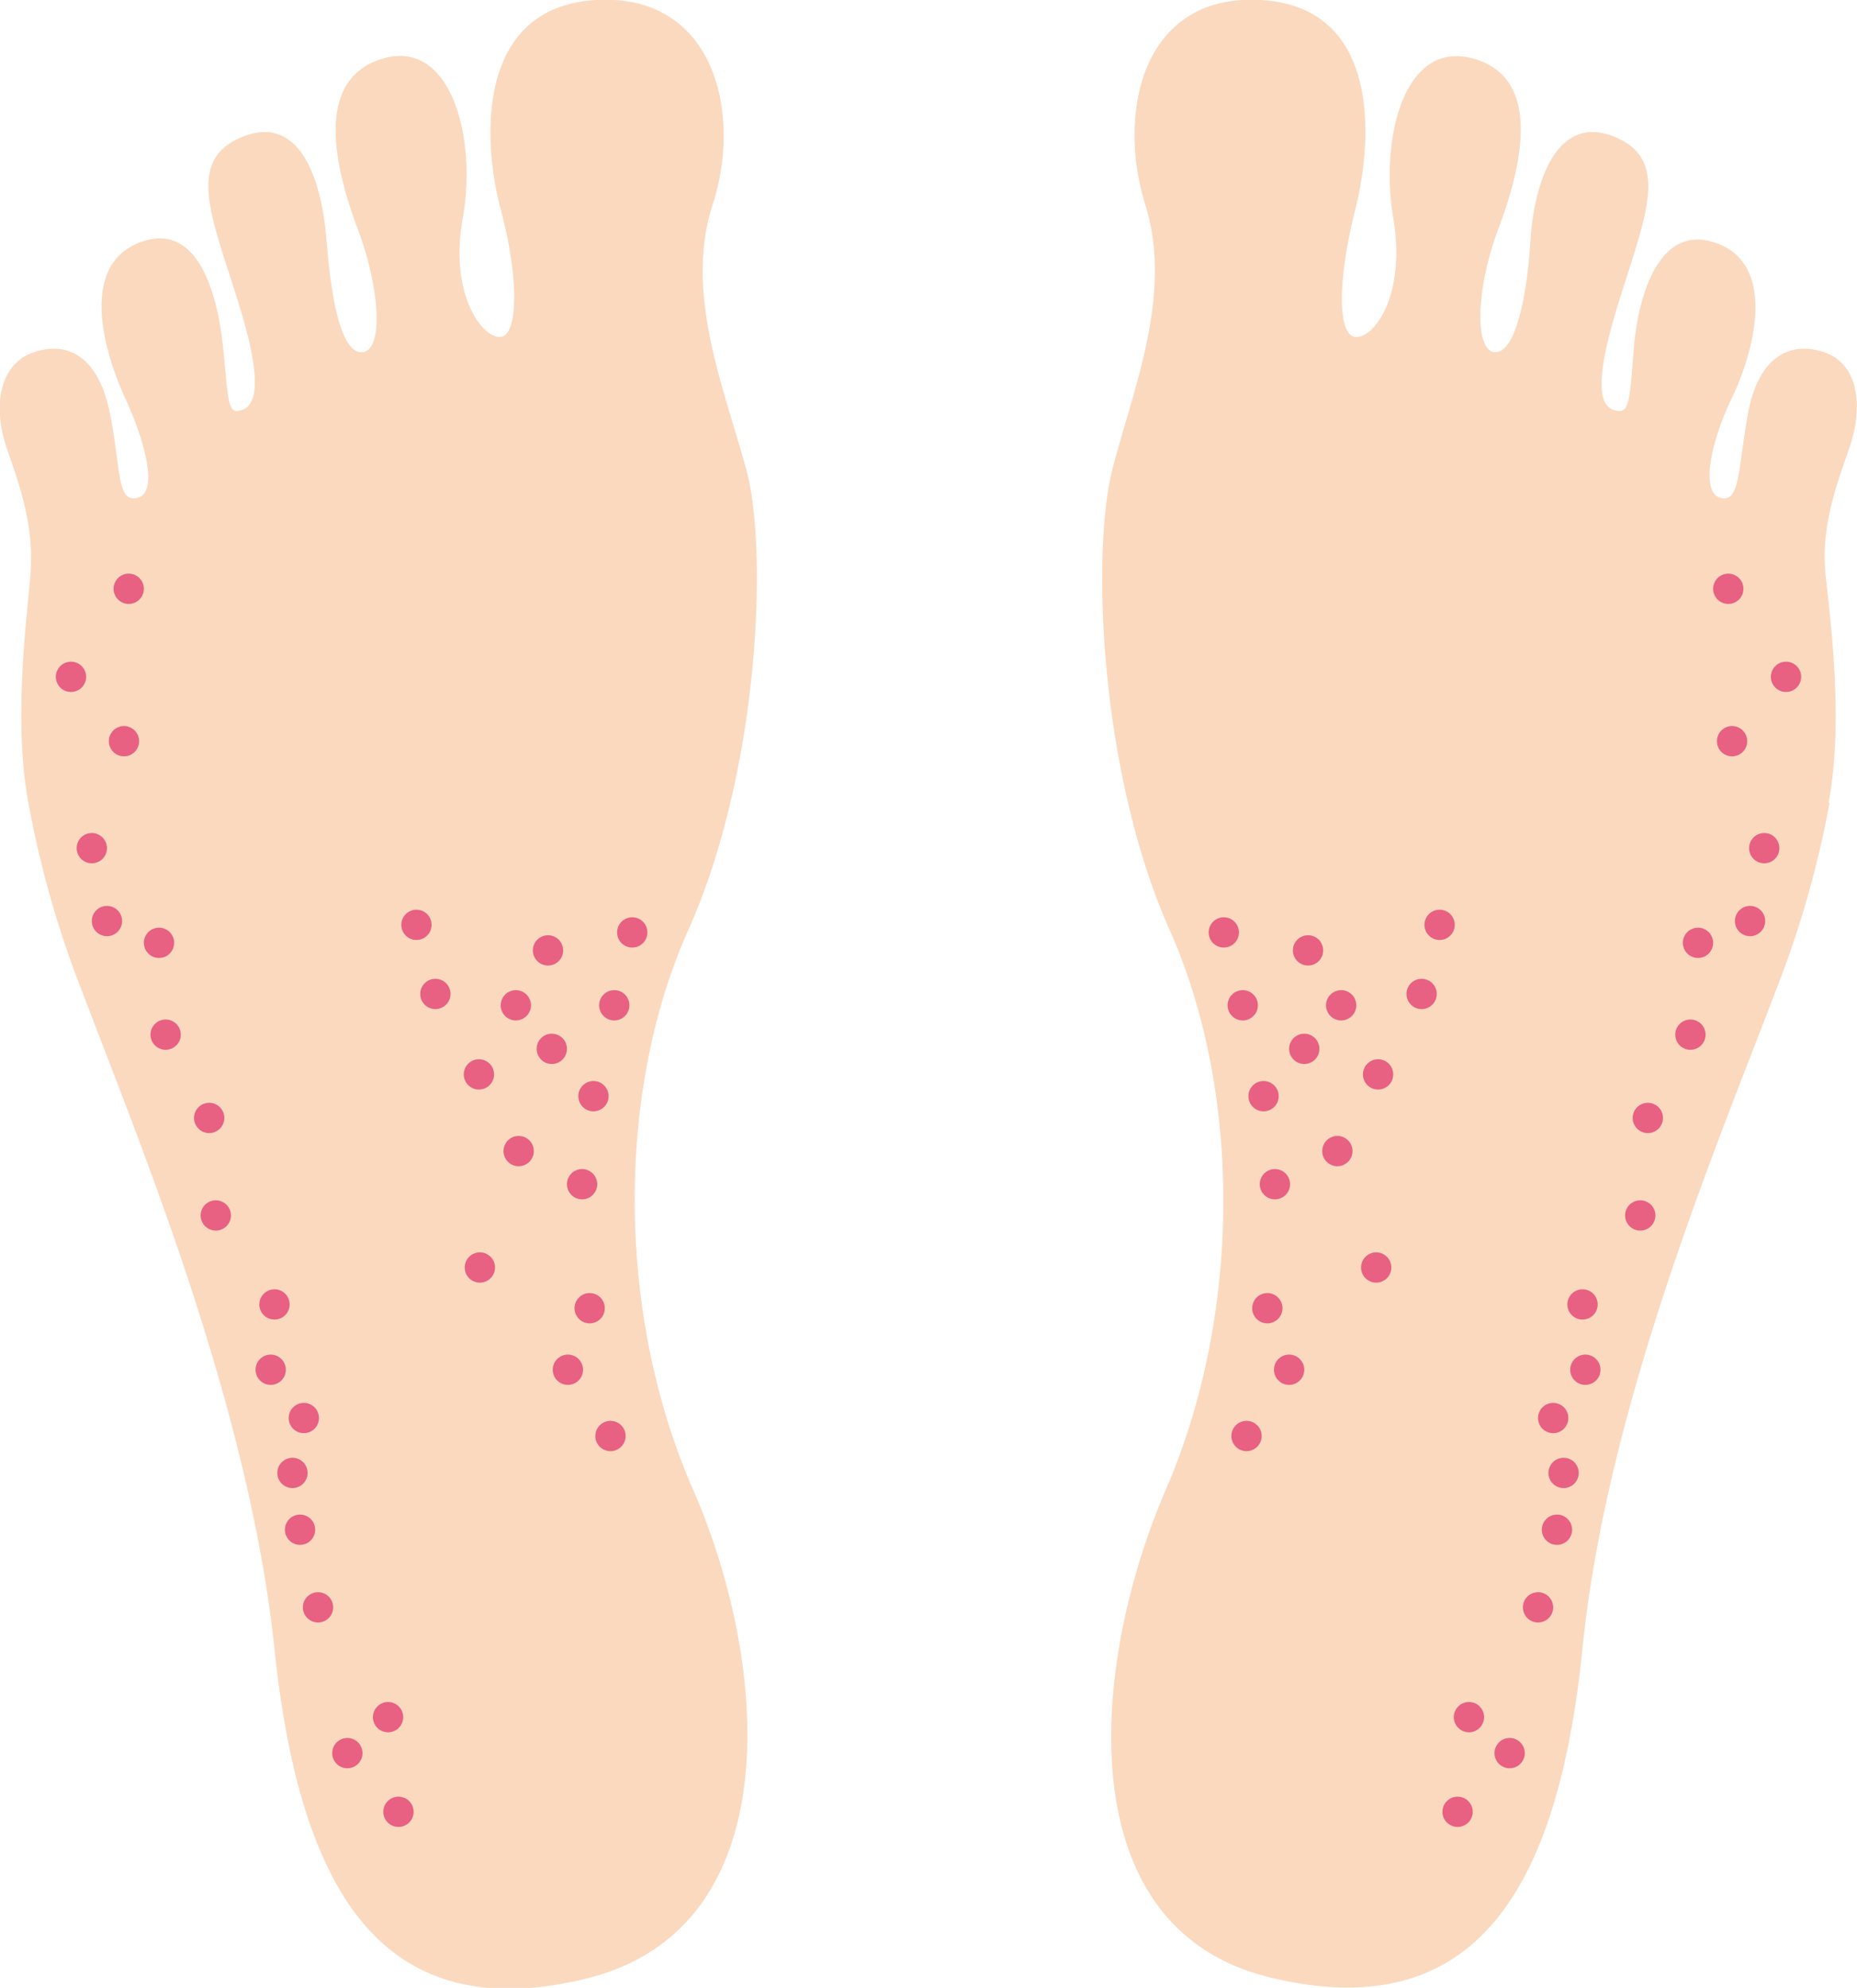 <svg xmlns="http://www.w3.org/2000/svg" viewBox="0 0 196.2 210">
  <defs>
    <style>
      .cls-1{fill:#fbd9bf}.cls-2{fill:#e86082}
    </style>
  </defs>
  <g id="レイヤー_2" data-name="レイヤー 2">
    <g id="athlete_s_foot" data-name="athlete’s foot">
      <path class="cls-1" d="M3 84.8c-1.6-8.5-.2-19.2.2-23.9S2.5 52.4.8 47.6 0 38.4 3.6 37.2s6.8.5 8 6.4.7 9.5 2.9 9S15.5 47 13.2 42s-4.8-14 1.6-16.4 8.3 6.2 8.8 11.4.5 6.6 1.6 6.4 3.1-1 .3-10.4-6.2-15.9 0-18.5 8.5 4.5 9 10.9 1.6 12 3.8 11.8 1.9-6.6-.5-13-4.7-15.8 2.6-18 10 8.5 8.5 16.8 2.2 12.8 4 12.6 2-6 0-13.5S50.4.7 63 0s15.4 12.1 12.3 21.6 1.4 19.9 3.6 28.2 1.4 31.5-6.2 48.5-7.6 40.5.5 59S83.5 203.7 62 209s-30.3-9-33-34.8-14.4-53.8-20.3-69.4A106.8 106.8 0 013 84.8z"/>
      <circle class="cls-2" cx="13.6" cy="62.2" r="1.6"/>
      <circle class="cls-2" cx="7.5" cy="71.5" r="1.6"/>
      <circle class="cls-2" cx="13.1" cy="78.3" r="1.6"/>
      <circle class="cls-2" cx="9.7" cy="89.6" r="1.6"/>
      <circle class="cls-2" cx="16.8" cy="99.6" r="1.6"/>
      <circle class="cls-2" cx="17.5" cy="109.3" r="1.6"/>
      <circle class="cls-2" cx="22.1" cy="118.1" r="1.6"/>
      <circle class="cls-2" cx="22.8" cy="128.4" r="1.6"/>
      <circle class="cls-2" cx="29" cy="137.8" r="1.6"/>
      <circle class="cls-2" cx="32.1" cy="149.8" r="1.6"/>
      <circle class="cls-2" cx="28.6" cy="144.7" r="1.6"/>
      <circle class="cls-2" cx="31.7" cy="161.6" r="1.6"/>
      <circle class="cls-2" cx="33.6" cy="169.8" r="1.6"/>
      <circle class="cls-2" cx="42.1" cy="191.4" r="1.6"/>
      <circle class="cls-2" cx="41" cy="181.4" r="1.6"/>
      <circle class="cls-2" cx="30.9" cy="155.6" r="1.6"/>
      <circle class="cls-2" cx="11.3" cy="97.3" r="1.6"/>
      <circle class="cls-2" cx="36.7" cy="185.2" r="1.6"/>
      <circle class="cls-2" cx="64.5" cy="151.7" r="1.6"/>
      <circle class="cls-2" cx="60" cy="144.7" r="1.6"/>
      <circle class="cls-2" cx="62.3" cy="138.2" r="1.6"/>
      <circle class="cls-2" cx="50.7" cy="133.9" r="1.6"/>
      <circle class="cls-2" cx="61.5" cy="125.1" r="1.6"/>
      <circle class="cls-2" cx="62.7" cy="115.8" r="1.6"/>
      <circle class="cls-2" cx="54.8" cy="121.6" r="1.6"/>
      <circle class="cls-2" cx="50.6" cy="113.5" r="1.6"/>
      <circle class="cls-2" cx="58.3" cy="110.8" r="1.6"/>
      <circle class="cls-2" cx="64.9" cy="106.2" r="1.6"/>
      <circle class="cls-2" cx="46" cy="105" r="1.6"/>
      <circle class="cls-2" cx="54.5" cy="106.2" r="1.6"/>
      <circle class="cls-2" cx="66.8" cy="98.5" r="1.6"/>
      <circle class="cls-2" cx="57.9" cy="100.4" r="1.6"/>
      <circle class="cls-2" cx="44" cy="97.7" r="1.6"/>
      <path class="cls-1" d="M193.2 84.8c1.6-8.5.2-19.2-.3-23.9s.7-8.5 2.4-13.3 1-9.2-2.6-10.4-6.9.5-8 6.4-.8 9.5-2.9 9S180.6 47 183 42s4.7-14-1.6-16.3-8.4 6-8.8 11.3-.5 6.6-1.7 6.4-3-1-.2-10.4 6.1-15.9 0-18.5-8.6 4.5-9 10.9-1.7 12-3.8 11.8-2-6.6.4-13 4.8-15.9-2.6-18-9.9 8.5-8.5 16.8-2.1 12.8-4 12.6-1.9-6 0-13.5S145.8.7 133.2 0 118 12 121 21.6s-1.4 19.8-3.5 28.1-1.5 31.5 6.1 48.6 7.6 40.5-.4 59-10.5 46.4 11 51.6 30.4-9 33-34.8 14.5-53.8 20.4-69.4a106.8 106.8 0 005.7-19.9z"/>
      <circle class="cls-2" cx="182.6" cy="62.2" r="1.6"/>
      <circle class="cls-2" cx="188.7" cy="71.5" r="1.6"/>
      <circle class="cls-2" cx="183" cy="78.3" r="1.6"/>
      <circle class="cls-2" cx="186.4" cy="89.6" r="1.6"/>
      <circle class="cls-2" cx="179.4" cy="99.6" r="1.6"/>
      <circle class="cls-2" cx="178.6" cy="109.3" r="1.6"/>
      <circle class="cls-2" cx="174.1" cy="118.1" r="1.6"/>
      <circle class="cls-2" cx="173.3" cy="128.4" r="1.6"/>
      <circle class="cls-2" cx="167.2" cy="137.8" r="1.6"/>
      <circle class="cls-2" cx="164.1" cy="149.8" r="1.6"/>
      <circle class="cls-2" cx="167.5" cy="144.7" r="1.6"/>
      <circle class="cls-2" cx="164.5" cy="161.6" r="1.6"/>
      <circle class="cls-2" cx="162.5" cy="169.8" r="1.6"/>
      <circle class="cls-2" cx="154" cy="191.4" r="1.6"/>
      <circle class="cls-2" cx="155.2" cy="181.4" r="1.6"/>
      <circle class="cls-2" cx="165.2" cy="155.6" r="1.6"/>
      <circle class="cls-2" cx="184.9" cy="97.3" r="1.6"/>
      <circle class="cls-2" cx="159.5" cy="185.2" r="1.6"/>
      <circle class="cls-2" cx="131.7" cy="151.7" r="1.6"/>
      <circle class="cls-2" cx="136.2" cy="144.7" r="1.6"/>
      <circle class="cls-2" cx="133.9" cy="138.2" r="1.6"/>
      <circle class="cls-2" cx="145.4" cy="133.9" r="1.6"/>
      <circle class="cls-2" cx="134.7" cy="125.1" r="1.6"/>
      <circle class="cls-2" cx="133.5" cy="115.8" r="1.6"/>
      <circle class="cls-2" cx="141.3" cy="121.6" r="1.6"/>
      <circle class="cls-2" cx="145.6" cy="113.5" r="1.6"/>
      <circle class="cls-2" cx="137.8" cy="110.8" r="1.6"/>
      <circle class="cls-2" cx="131.3" cy="106.2" r="1.6"/>
      <circle class="cls-2" cx="150.2" cy="105" r="1.6"/>
      <circle class="cls-2" cx="141.7" cy="106.2" r="1.6"/>
      <circle class="cls-2" cx="129.3" cy="98.5" r="1.6"/>
      <circle class="cls-2" cx="138.2" cy="100.4" r="1.6"/>
      <circle class="cls-2" cx="152.1" cy="97.7" r="1.6"/>
    </g>
  </g>
</svg>
